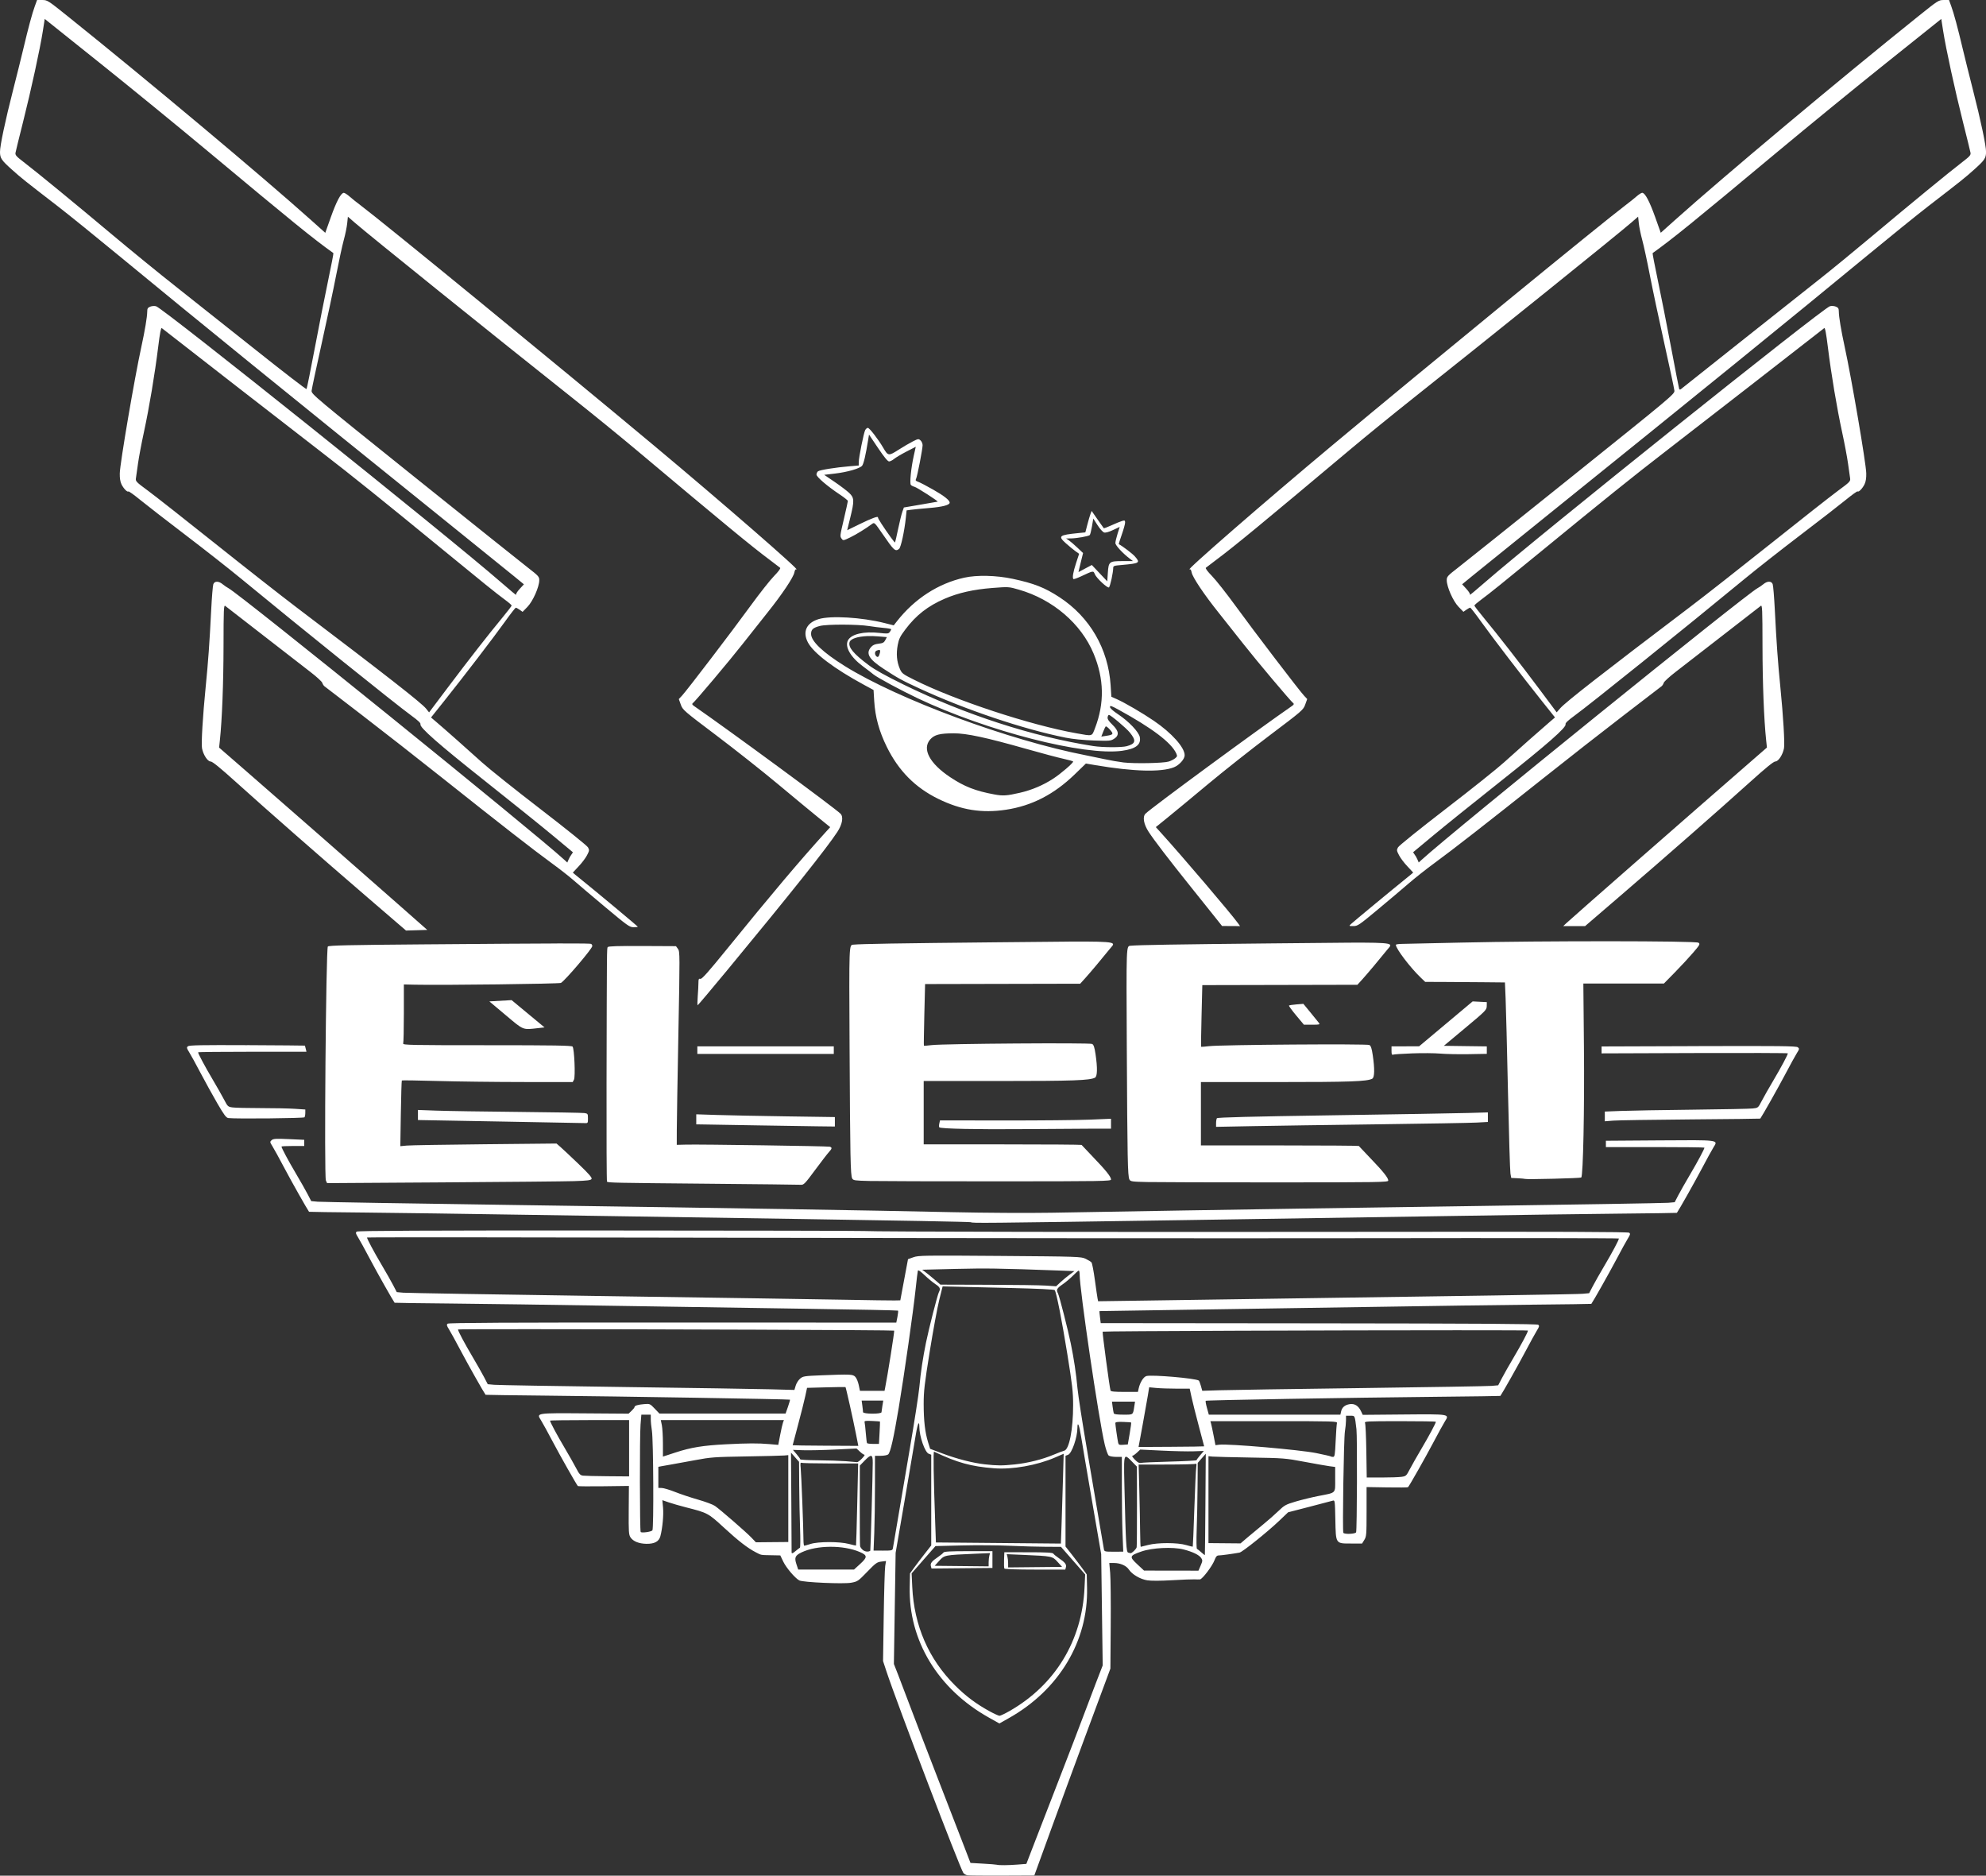 <?xml version="1.0" encoding="UTF-8" standalone="no"?>
<!-- Created with Inkscape (http://www.inkscape.org/) -->

<svg
   width="152.62mm"
   height="144.109mm"
   viewBox="0 0 152.62 144.109"
   version="1.1"
   id="svg5"
   xml:space="preserve"
   inkscape:version="1.2.1 (9c6d41e410, 2022-07-14)"
   sodipodi:docname="eleet-logo-white.svg"
   xmlns:inkscape="http://www.inkscape.org/namespaces/inkscape"
   xmlns:sodipodi="http://sodipodi.sourceforge.net/DTD/sodipodi-0.dtd"
   xmlns="http://www.w3.org/2000/svg"
   xmlns:svg="http://www.w3.org/2000/svg"><rect x="0" y="0" width="152.62" height="144.109" fill="#333333" stroke="none"/><sodipodi:namedview
     id="namedview7"
     pagecolor="#ffffff"
     bordercolor="#000000"
     borderopacity="0.25"
     inkscape:showpageshadow="2"
     inkscape:pageopacity="0.0"
     inkscape:pagecheckerboard="0"
     inkscape:deskcolor="#d1d1d1"
     inkscape:document-units="mm"
     showgrid="false"
     inkscape:zoom="0.914906"
     inkscape:cx="49.731885"
     inkscape:cy="174.88135"
     inkscape:window-width="3840"
     inkscape:window-height="2054"
     inkscape:window-x="2869"
     inkscape:window-y="-11"
     inkscape:window-maximized="1"
     inkscape:current-layer="layer1" /><defs
     id="defs2" /><g
     inkscape:label="Layer 1"
     inkscape:groupmode="layer"
     id="layer1"
     transform="translate(-31.146,-78.426)"><path
       id="rect408"
       style="fill:#ffffff;stroke:none;stroke-width:0.519;stroke-linecap:square;paint-order:stroke fill markers"
       d="m 33.995,78.427 -0.174,0.478 c -0.207,0.568 -0.498,1.647 -0.884,3.28 -0.155,0.656 -0.508,2.073 -0.783,3.149 -0.603,2.356 -1.012,4.292 -1.008,4.768 0.004,0.48 0.104,0.629 0.915,1.356 0.719,0.644 0.915,0.802 3.534,2.822 0.824,0.636 2.977,2.377 4.785,3.869 5.594,4.616 13.17,10.767 24.55,19.932 2.723,2.193 5.295,4.269 5.714,4.614 l 0.763,0.626 -0.33,0.358 c -0.186,0.202 -0.304,0.399 -0.271,0.452 0.032,0.052 -0.5,-0.391 -1.182,-0.986 -4.116,-3.584 -25.926,-21.033 -26.482,-21.188 -0.128,-0.035 -0.323,-0.022 -0.453,0.031 -0.19,0.077 -0.229,0.144 -0.23,0.395 -0.002,0.385 -0.18,1.452 -0.447,2.674 -0.531,2.432 -1.643,8.953 -1.662,9.737 -0.008,0.361 0.035,0.639 0.129,0.837 0.156,0.325 0.454,0.634 0.535,0.554 0.028,-0.028 0.43,0.259 0.894,0.639 0.464,0.379 2.031,1.594 3.482,2.699 1.452,1.105 3.38,2.619 4.286,3.366 4.645,3.828 11.911,9.669 13.105,10.535 0.486,0.353 0.708,0.564 0.677,0.645 -0.09,0.235 1.365,1.514 5.008,4.402 2.014,1.597 4.336,3.464 5.16,4.15 0.824,0.686 1.513,1.259 1.532,1.274 0.019,0.015 -0.021,0.093 -0.088,0.173 -0.067,0.08 -0.168,0.254 -0.225,0.387 l -0.103,0.241 -0.225,-0.207 c -2.331,-2.139 -24.939,-20.418 -25.816,-20.872 -0.114,-0.059 -0.314,-0.196 -0.443,-0.303 -0.304,-0.253 -0.618,-0.257 -0.717,-0.008 -0.041,0.103 -0.117,1.011 -0.167,2.018 -0.125,2.498 -0.23,3.954 -0.421,5.867 -0.224,2.249 -0.35,4.352 -0.283,4.723 0.09,0.495 0.43,1.019 0.662,1.019 0.138,0 0.724,0.476 1.972,1.602 2.385,2.152 6.448,5.714 10.069,8.828 l 2.974,2.558 0.817,-0.024 0.817,-0.024 -2.123,-1.872 c -2.87,-2.531 -9.046,-7.94 -11.705,-10.251 l -2.169,-1.885 0.06,-0.569 c 0.168,-1.581 0.276,-4.388 0.28,-7.237 0.004,-2.835 0.018,-3.163 0.132,-3.079 0.07,0.052 1.381,1.069 2.913,2.26 1.532,1.191 3.168,2.46 3.636,2.819 0.468,0.359 0.876,0.733 0.907,0.83 0.031,0.097 0.103,0.214 0.161,0.26 0.058,0.046 1.372,1.055 2.921,2.243 1.549,1.188 4.352,3.381 6.229,4.873 4.312,3.43 6.943,5.479 8.322,6.482 0.595,0.433 1.344,1.018 1.664,1.3 0.32,0.282 1.418,1.212 2.439,2.066 1.72,1.438 1.88,1.553 2.184,1.553 0.181,0 0.328,-0.016 0.328,-0.036 0,-0.036 -3.255,-2.749 -4.39,-3.66 -0.332,-0.266 -0.603,-0.491 -0.603,-0.5 0,-0.008 0.197,-0.22 0.437,-0.469 0.24,-0.249 0.531,-0.632 0.645,-0.849 0.194,-0.369 0.2,-0.411 0.081,-0.624 -0.07,-0.126 -1.718,-1.451 -3.662,-2.946 -1.944,-1.495 -3.961,-3.105 -4.481,-3.578 -0.958,-0.871 -2.924,-2.61 -3.567,-3.155 l -0.35,-0.297 1.025,-1.284 c 1.508,-1.889 3.786,-4.863 4.658,-6.081 0.419,-0.586 0.794,-1.066 0.833,-1.068 0.039,-10e-4 0.172,0.07 0.296,0.158 l 0.225,0.16 0.377,-0.39 c 0.418,-0.432 0.904,-1.532 0.904,-2.044 0,-0.266 -0.063,-0.336 -0.853,-0.948 -0.469,-0.363 -4.411,-3.514 -8.759,-7.002 -7.712,-6.186 -7.905,-6.348 -7.883,-6.607 0.013,-0.146 0.358,-1.764 0.766,-3.594 0.408,-1.831 0.913,-4.209 1.121,-5.284 0.208,-1.076 0.472,-2.293 0.586,-2.706 0.114,-0.413 0.231,-0.984 0.261,-1.269 l 0.054,-0.518 0.508,0.442 c 1.086,0.945 10.798,8.764 16.819,13.541 1.465,1.162 3.599,2.899 4.744,3.86 6.913,5.804 8.944,7.478 10.361,8.535 0.389,0.29 0.743,0.56 0.787,0.599 0.049,0.043 -0.136,0.292 -0.469,0.632 -0.302,0.308 -1.122,1.347 -1.821,2.308 -1.413,1.943 -4.875,6.478 -5.254,6.884 l -0.244,0.261 0.151,0.422 c 0.148,0.413 0.209,0.466 2.744,2.378 1.426,1.076 3.56,2.764 4.743,3.751 1.183,0.988 2.566,2.132 3.073,2.542 l 0.922,0.747 -0.411,0.454 c -1.95,2.15 -4.131,4.733 -7.504,8.888 -1.457,1.795 -1.946,2.344 -2.06,2.314 -0.126,-0.033 -0.149,0.015 -0.15,0.307 -2.5e-4,0.19 -0.024,0.655 -0.054,1.032 -0.029,0.378 -0.032,0.687 -0.006,0.687 0.026,0 1.093,-1.264 2.369,-2.809 4.811,-5.822 7.564,-9.28 8.366,-10.507 0.386,-0.59 0.484,-1.158 0.242,-1.4 -0.447,-0.447 -8.575,-6.421 -11.253,-8.271 -0.139,-0.096 -0.175,-0.163 -0.111,-0.208 0.185,-0.13 2.817,-3.253 3.843,-4.56 0.575,-0.732 1.435,-1.818 1.911,-2.413 1.109,-1.385 1.993,-2.704 2.063,-3.077 0.034,-0.18 0.091,-0.273 0.15,-0.243 0.516,0.266 -5.765,-5.195 -10.973,-9.542 -7.34,-6.126 -20.768,-17.119 -22.511,-18.428 -0.298,-0.223 -0.682,-0.531 -0.853,-0.682 -0.172,-0.152 -0.368,-0.276 -0.436,-0.276 -0.217,0 -0.563,0.649 -0.999,1.876 l -0.425,1.195 -1.077,-0.964 C 51.283,91.962 42.415,84.537 36.317,79.649 34.83,78.457 34.782,78.427 34.393,78.427 Z m 146.524,0 c -0.388,0 -0.437,0.031 -1.924,1.223 -6.098,4.888 -14.966,12.313 -18.747,15.697 l -1.077,0.964 -0.425,-1.195 c -0.437,-1.227 -0.783,-1.876 -1,-1.876 -0.068,0 -0.264,0.124 -0.436,0.276 -0.172,0.152 -0.556,0.459 -0.853,0.682 -1.743,1.309 -15.171,12.301 -22.511,18.428 -5.209,4.347 -11.489,9.808 -10.973,9.542 0.059,-0.03 0.116,0.063 0.15,0.243 0.07,0.373 0.954,1.691 2.063,3.077 0.476,0.595 1.336,1.681 1.911,2.413 1.026,1.307 3.658,4.43 3.843,4.56 0.064,0.045 0.028,0.112 -0.111,0.208 -2.678,1.85 -10.806,7.824 -11.253,8.271 -0.241,0.241 -0.143,0.809 0.242,1.4 0.42,0.643 1.576,2.153 3.183,4.157 0.756,0.943 1.618,2.02 1.916,2.394 l 0.541,0.68 0.692,0.004 0.692,0.004 -0.165,-0.229 c -0.539,-0.746 -4.294,-5.155 -5.898,-6.923 l -0.411,-0.454 0.922,-0.747 c 0.507,-0.411 1.89,-1.555 3.073,-2.542 1.183,-0.988 3.317,-2.676 4.743,-3.751 2.535,-1.912 2.596,-1.965 2.744,-2.378 l 0.151,-0.422 -0.244,-0.261 c -0.379,-0.406 -3.841,-4.941 -5.254,-6.884 -0.699,-0.961 -1.519,-2 -1.821,-2.308 -0.333,-0.34 -0.518,-0.589 -0.47,-0.632 0.044,-0.039 0.398,-0.309 0.787,-0.599 1.416,-1.057 3.448,-2.73 10.361,-8.535 1.144,-0.961 3.279,-2.698 4.744,-3.86 6.021,-4.778 15.733,-12.596 16.82,-13.541 l 0.508,-0.442 0.054,0.518 c 0.03,0.285 0.147,0.856 0.261,1.269 0.114,0.413 0.378,1.631 0.586,2.706 0.208,1.076 0.713,3.454 1.121,5.284 0.408,1.831 0.753,3.448 0.766,3.594 0.023,0.259 -0.171,0.421 -7.883,6.607 -4.348,3.488 -8.29,6.639 -8.759,7.002 -0.79,0.612 -0.853,0.681 -0.853,0.948 0,0.513 0.486,1.612 0.904,2.044 l 0.377,0.39 0.226,-0.16 c 0.124,-0.088 0.257,-0.159 0.296,-0.158 0.039,0.001 0.414,0.482 0.833,1.068 0.872,1.217 3.15,4.192 4.658,6.081 l 1.025,1.284 -0.35,0.297 c -0.643,0.546 -2.608,2.285 -3.566,3.155 -0.521,0.473 -2.538,2.084 -4.482,3.578 -1.944,1.495 -3.592,2.82 -3.662,2.946 -0.119,0.213 -0.113,0.255 0.081,0.624 0.114,0.218 0.404,0.6 0.645,0.849 0.24,0.249 0.437,0.461 0.437,0.469 0,0.008 -0.271,0.233 -0.603,0.499 -0.899,0.721 -3.991,3.278 -4.18,3.457 -0.162,0.153 -0.159,0.156 0.185,0.156 0.329,0 0.44,-0.076 1.87,-1.266 0.836,-0.696 1.914,-1.606 2.394,-2.021 0.481,-0.415 1.361,-1.11 1.956,-1.545 1.397,-1.02 4.063,-3.098 8.322,-6.485 1.877,-1.493 4.68,-3.686 6.229,-4.873 1.549,-1.188 2.864,-2.197 2.921,-2.243 0.058,-0.046 0.13,-0.163 0.161,-0.26 0.031,-0.097 0.439,-0.47 0.907,-0.83 0.468,-0.359 2.104,-1.628 3.636,-2.819 1.532,-1.191 2.843,-2.208 2.913,-2.26 0.114,-0.084 0.128,0.244 0.132,3.079 0.003,2.85 0.112,5.656 0.28,7.237 l 0.06,0.569 -1.212,1.054 c -4.603,4 -13.827,12.079 -14.234,12.467 l -0.206,0.197 h 0.84 0.84 l 2.778,-2.388 c 3.418,-2.938 7.513,-6.53 9.873,-8.659 1.248,-1.126 1.834,-1.602 1.972,-1.602 0.232,0 0.573,-0.524 0.662,-1.019 0.067,-0.371 -0.059,-2.474 -0.283,-4.723 -0.191,-1.914 -0.295,-3.369 -0.421,-5.867 -0.051,-1.007 -0.126,-1.915 -0.167,-2.018 -0.1,-0.248 -0.413,-0.244 -0.717,0.008 -0.129,0.108 -0.329,0.244 -0.443,0.303 -0.876,0.454 -23.484,18.733 -25.815,20.872 l -0.225,0.206 -0.103,-0.241 c -0.057,-0.132 -0.158,-0.306 -0.225,-0.387 -0.067,-0.08 -0.107,-0.158 -0.088,-0.173 0.019,-0.015 0.708,-0.588 1.532,-1.274 0.824,-0.686 3.146,-2.554 5.16,-4.15 3.643,-2.888 5.098,-4.167 5.008,-4.402 -0.031,-0.081 0.191,-0.292 0.677,-0.645 1.194,-0.866 8.46,-6.707 13.105,-10.535 0.906,-0.746 2.834,-2.261 4.286,-3.366 1.452,-1.105 3.019,-2.319 3.482,-2.699 0.464,-0.379 0.866,-0.667 0.894,-0.639 0.08,0.081 0.379,-0.228 0.535,-0.554 0.095,-0.197 0.138,-0.476 0.129,-0.837 -0.018,-0.784 -1.131,-7.305 -1.662,-9.737 -0.266,-1.222 -0.444,-2.288 -0.446,-2.674 -0.001,-0.251 -0.04,-0.318 -0.23,-0.395 -0.13,-0.053 -0.325,-0.067 -0.453,-0.031 -0.556,0.155 -22.366,17.604 -26.482,21.188 -0.682,0.594 -1.215,1.038 -1.182,0.986 0.033,-0.053 -0.085,-0.251 -0.271,-0.452 l -0.329,-0.358 0.763,-0.626 c 0.42,-0.344 2.991,-2.42 5.714,-4.614 11.38,-9.165 18.956,-15.316 24.55,-19.932 1.808,-1.492 3.961,-3.233 4.785,-3.869 2.619,-2.021 2.816,-2.178 3.534,-2.822 0.811,-0.727 0.911,-0.876 0.915,-1.356 0.004,-0.476 -0.405,-2.412 -1.008,-4.768 -0.275,-1.076 -0.627,-2.492 -0.783,-3.149 -0.387,-1.633 -0.677,-2.712 -0.884,-3.28 l -0.174,-0.478 z m -145.936,1.454 4.168,3.331 c 2.292,1.832 6.083,4.929 8.424,6.881 6.516,5.435 8.04,6.671 9.592,7.78 0.018,0.013 -0.16,0.945 -0.397,2.07 -0.237,1.125 -0.697,3.457 -1.024,5.182 -0.326,1.725 -0.616,3.162 -0.644,3.195 -0.028,0.032 -1.773,-1.311 -3.878,-2.987 -2.105,-1.675 -4.876,-3.873 -6.157,-4.883 -1.282,-1.011 -3.472,-2.796 -4.868,-3.968 -2.84,-2.384 -5.868,-4.868 -6.849,-5.617 -0.556,-0.425 -0.644,-0.526 -0.612,-0.704 0.02,-0.114 0.282,-1.182 0.582,-2.372 0.615,-2.441 1.307,-5.622 1.521,-6.992 z m 145.746,0 0.143,0.916 c 0.214,1.37 0.906,4.551 1.521,6.992 0.3,1.19 0.562,2.257 0.582,2.372 0.032,0.178 -0.056,0.279 -0.612,0.704 -0.98,0.749 -4.007,3.232 -6.849,5.617 -1.396,1.172 -3.25,2.691 -4.119,3.375 -0.87,0.684 -3.604,2.851 -6.075,4.814 -2.472,1.964 -4.54,3.607 -4.597,3.652 -0.071,0.056 -0.115,0.046 -0.141,-0.032 -0.021,-0.062 -0.303,-1.512 -0.626,-3.222 -0.323,-1.71 -0.78,-4.023 -1.016,-5.14 -0.235,-1.118 -0.413,-2.043 -0.394,-2.056 1.551,-1.109 3.076,-2.345 9.592,-7.78 2.341,-1.953 6.132,-5.049 8.424,-6.881 z M 43.578,103.634 c 0.672,0.535 10.519,8.183 12.282,9.539 2.262,1.74 4.773,3.758 9.362,7.523 3.011,2.47 4.091,3.341 4.702,3.788 0.298,0.218 0.541,0.427 0.541,0.465 0,0.037 -0.304,0.436 -0.676,0.886 -1.12,1.356 -2.54,3.173 -4.147,5.305 l -1.522,2.02 -0.228,-0.286 c -0.35,-0.439 -3.067,-2.562 -9.988,-7.805 -1.144,-0.867 -3.953,-3.07 -6.241,-4.896 -2.289,-1.826 -4.6,-3.643 -5.136,-4.038 -0.92,-0.677 -0.973,-0.731 -0.936,-0.967 0.021,-0.137 0.093,-0.643 0.159,-1.123 0.066,-0.481 0.272,-1.572 0.457,-2.426 0.403,-1.857 0.839,-4.461 1.095,-6.54 0.13,-1.056 0.214,-1.496 0.277,-1.446 z m 127.757,0 c 0.063,-0.05 0.147,0.389 0.277,1.446 0.256,2.079 0.692,4.683 1.095,6.54 0.185,0.854 0.391,1.945 0.457,2.426 0.066,0.481 0.138,0.986 0.159,1.123 0.036,0.236 -0.017,0.29 -0.937,0.967 -0.536,0.395 -2.848,2.211 -5.136,4.038 -2.289,1.826 -5.097,4.03 -6.241,4.896 -6.76,5.121 -9.547,7.295 -9.962,7.771 l -0.274,0.314 -1.309,-1.753 c -1.434,-1.921 -3.23,-4.225 -4.318,-5.541 -0.384,-0.464 -0.698,-0.875 -0.698,-0.912 0,-0.037 0.243,-0.246 0.541,-0.465 0.61,-0.448 1.691,-1.318 4.702,-3.788 4.59,-3.765 7.101,-5.783 9.362,-7.523 1.763,-1.356 11.61,-9.004 12.282,-9.539 z m -73.495,7.665 c -0.063,0 -0.155,0.077 -0.206,0.172 -0.112,0.209 -0.492,2.099 -0.495,2.46 l -0.002,0.26 -0.687,0.057 c -1.08,0.089 -2.322,0.288 -2.446,0.391 -0.062,0.052 -0.113,0.163 -0.113,0.248 0,0.18 0.831,0.892 1.768,1.516 0.355,0.236 0.644,0.467 0.644,0.513 -4.32e-4,0.046 -0.132,0.642 -0.291,1.323 -0.331,1.414 -0.328,1.383 -0.179,1.585 0.106,0.145 0.136,0.139 0.645,-0.107 0.472,-0.228 1.205,-0.68 1.7,-1.048 0.159,-0.118 0.196,-0.083 0.749,0.722 0.932,1.355 1.016,1.432 1.31,1.207 h 2.2e-4 c 0.142,-0.108 0.414,-1.363 0.522,-2.405 l 0.057,-0.554 0.345,-0.048 c 0.19,-0.026 0.828,-0.088 1.418,-0.137 1.007,-0.084 1.548,-0.227 1.548,-0.411 0,-0.182 -0.435,-0.525 -1.271,-1 -0.493,-0.281 -1.007,-0.549 -1.143,-0.596 -0.198,-0.069 -0.232,-0.114 -0.171,-0.228 0.093,-0.174 0.504,-2.289 0.504,-2.594 0,-0.12 -0.071,-0.283 -0.158,-0.362 -0.15,-0.136 -0.18,-0.132 -0.603,0.082 -0.245,0.124 -0.74,0.413 -1.1,0.644 -0.752,0.481 -0.792,0.476 -1.163,-0.159 -0.385,-0.658 -1.06,-1.531 -1.183,-1.531 z m 0.088,0.516 0.694,1.032 c 0.465,0.691 0.745,1.032 0.847,1.032 0.084,0 0.258,-0.088 0.387,-0.195 0.129,-0.107 0.557,-0.361 0.95,-0.564 l 0.715,-0.369 -0.155,0.697 c -0.206,0.925 -0.325,2.11 -0.223,2.233 0.043,0.053 0.171,0.119 0.285,0.147 0.186,0.046 1.851,1.116 1.775,1.14 -0.018,0.005 -0.609,0.108 -1.314,0.229 l -1.282,0.219 -0.118,0.333 c -0.065,0.183 -0.212,0.782 -0.327,1.331 -0.115,0.549 -0.22,1.01 -0.234,1.023 -0.014,0.014 -0.154,-0.155 -0.313,-0.374 -0.57,-0.789 -1.018,-1.482 -0.999,-1.545 0.041,-0.133 -0.47,0.052 -1.403,0.508 l -0.963,0.471 0.235,-0.955 c 0.325,-1.317 0.315,-1.533 -0.081,-1.91 -0.174,-0.165 -0.677,-0.546 -1.118,-0.846 l -0.802,-0.545 0.808,-0.095 c 0.966,-0.113 1.918,-0.385 2.104,-0.601 0.119,-0.139 0.279,-0.823 0.469,-2.009 z m 17.108,5.864 -0.088,0.233 c -0.049,0.128 -0.158,0.5 -0.242,0.825 l -0.154,0.592 -0.558,0.056 c -1.464,0.147 -1.558,0.224 -0.949,0.772 0.238,0.214 0.567,0.486 0.731,0.604 l 0.298,0.214 -0.235,0.717 c -0.227,0.693 -0.299,1.127 -0.204,1.223 0.025,0.025 0.295,-0.071 0.6,-0.213 0.949,-0.444 0.93,-0.441 1.046,-0.161 0.128,0.308 0.994,1.111 1.092,1.012 0.04,-0.04 0.127,-0.332 0.195,-0.65 0.067,-0.318 0.123,-0.675 0.124,-0.795 10e-4,-0.211 0.021,-0.219 0.646,-0.274 1.399,-0.124 1.458,-0.162 1.02,-0.66 -0.188,-0.214 -0.923,-0.774 -1.234,-0.94 -0.014,-0.007 0.089,-0.339 0.229,-0.736 0.14,-0.397 0.255,-0.811 0.255,-0.918 0,-0.174 -0.025,-0.188 -0.229,-0.129 -0.126,0.036 -0.488,0.184 -0.804,0.328 -0.316,0.144 -0.589,0.248 -0.605,0.231 -0.017,-0.017 -0.234,-0.323 -0.483,-0.681 z m 0.127,0.587 0.329,0.513 c 0.187,0.291 0.407,0.533 0.51,0.56 0.111,0.029 0.378,-0.047 0.687,-0.195 0.278,-0.133 0.505,-0.24 0.504,-0.236 -8.6e-4,0.003 -0.076,0.243 -0.167,0.533 -0.091,0.29 -0.165,0.61 -0.165,0.71 0,0.177 0.579,0.803 1.114,1.204 l 0.24,0.18 h -0.786 c -1.04,0 -1.089,0.038 -1.147,0.893 l -0.045,0.662 -0.594,-0.628 -0.594,-0.628 -0.512,0.273 -0.512,0.273 0.053,-0.235 c 0.029,-0.13 0.109,-0.459 0.177,-0.732 l 0.123,-0.497 -0.444,-0.42 c -0.244,-0.231 -0.537,-0.483 -0.652,-0.56 l -0.208,-0.14 0.381,-0.004 c 0.436,-0.005 1.333,-0.164 1.435,-0.255 0.038,-0.034 0.114,-0.333 0.171,-0.666 z m -8.164,4.405 c -0.653,-0.015 -1.27,0.03 -1.757,0.139 -1.998,0.447 -3.805,1.615 -5.159,3.336 l -0.256,0.326 -0.712,-0.179 c -1.754,-0.44 -4.124,-0.581 -5.052,-0.302 -0.939,0.283 -1.259,0.966 -0.835,1.784 0.425,0.82 2.026,2.03 4.334,3.277 l 0.715,0.387 0.052,0.855 c 0.074,1.216 0.379,2.324 0.965,3.513 0.908,1.842 2.183,3.129 3.96,3.999 1.754,0.858 3.35,1.113 5.201,0.832 1.998,-0.303 3.695,-1.179 5.296,-2.731 l 0.844,-0.818 0.737,0.125 c 2.932,0.496 5.051,0.553 6.027,0.163 0.414,-0.166 0.828,-0.629 0.826,-0.927 -0.002,-0.602 -0.995,-1.71 -2.373,-2.649 -0.875,-0.596 -2.231,-1.387 -2.835,-1.655 l -0.425,-0.188 -0.057,-0.884 c -0.181,-2.802 -1.603,-5.246 -3.939,-6.77 -1.127,-0.735 -1.95,-1.058 -3.584,-1.407 -0.632,-0.135 -1.321,-0.211 -1.975,-0.226 z m 1.606,0.873 c 0.255,0.016 0.451,0.072 0.841,0.185 2.605,0.75 4.784,2.613 5.74,4.91 0.811,1.948 0.846,3.818 0.108,5.733 -0.249,0.647 -0.152,0.62 -1.429,0.393 -3.538,-0.629 -9.29,-2.522 -12.425,-4.089 -0.943,-0.471 -0.989,-0.507 -1.151,-0.884 -0.229,-0.531 -0.281,-1.139 -0.155,-1.81 0.089,-0.47 0.181,-0.659 0.588,-1.198 0.826,-1.096 1.726,-1.798 3.021,-2.358 1.046,-0.452 2.212,-0.714 3.673,-0.827 0.622,-0.048 0.935,-0.072 1.19,-0.056 z m -12.685,2.873 c 0.767,0.002 1.576,0.039 2.008,0.109 0.32,0.052 0.835,0.117 1.144,0.143 0.309,0.026 0.562,0.073 0.562,0.104 0,0.031 -0.05,0.124 -0.11,0.207 -0.099,0.135 -0.178,0.143 -0.796,0.073 -1.197,-0.134 -2.152,0.088 -2.413,0.562 -0.273,0.495 0.195,1.306 1.167,2.022 0.291,0.214 0.642,0.483 0.779,0.598 0.293,0.244 2.112,1.226 3.415,1.844 5.314,2.518 12.8,4.438 15.708,4.029 1.05,-0.148 1.463,-0.468 1.354,-1.05 -0.074,-0.394 -0.85,-1.211 -1.66,-1.747 -0.394,-0.261 -0.63,-0.473 -0.631,-0.568 -0.002,-0.129 0.094,-0.098 0.643,0.201 2.59,1.417 4.071,2.538 4.448,3.366 0.091,0.199 0.081,0.241 -0.089,0.379 -0.105,0.085 -0.328,0.197 -0.496,0.249 -0.406,0.125 -2.631,0.168 -3.468,0.068 -0.366,-0.044 -1.021,-0.158 -1.456,-0.253 -0.435,-0.095 -1.072,-0.227 -1.415,-0.293 -5.897,-1.141 -14.431,-4.297 -18.544,-6.858 -1.692,-1.054 -2.594,-1.912 -2.594,-2.469 0,-0.343 0.152,-0.48 0.683,-0.616 0.268,-0.069 0.994,-0.102 1.761,-0.1 z m 1.886,0.881 c 0.247,-0.011 0.516,-0.004 0.796,0.019 l 0.697,0.058 -0.12,0.231 c -0.098,0.19 -0.189,0.239 -0.516,0.276 -0.291,0.033 -0.446,0.103 -0.586,0.266 -0.413,0.481 -0.16,0.921 0.948,1.647 1.139,0.747 1.399,0.889 2.815,1.544 3.472,1.606 7.97,3.118 11.193,3.761 0.545,0.109 1.359,0.191 2.164,0.219 1.203,0.041 1.308,0.032 1.56,-0.128 0.417,-0.265 0.379,-0.6 -0.125,-1.085 -0.283,-0.272 -0.388,-0.434 -0.369,-0.567 0.015,-0.103 0.059,-0.187 0.099,-0.187 0.132,0 1.326,1.006 1.612,1.359 0.505,0.623 0.451,0.857 -0.239,1.045 -0.391,0.107 -1.867,0.101 -2.58,-0.011 -4.647,-0.726 -9.854,-2.413 -14.564,-4.72 -1.377,-0.674 -2.214,-1.14 -2.694,-1.5 -1.175,-0.88 -1.585,-1.377 -1.461,-1.769 0.082,-0.258 0.628,-0.429 1.37,-0.46 z m 0.863,1.066 c 0.118,-0.018 0.138,0.048 0.095,0.224 -0.074,0.301 -0.156,0.376 -0.278,0.254 -0.141,-0.141 -0.124,-0.372 0.032,-0.432 0.062,-0.024 0.112,-0.039 0.151,-0.045 z m 17.443,5.878 c 0.032,-0.037 0.18,0.072 0.329,0.242 0.305,0.347 0.276,0.392 -0.308,0.48 l -0.353,0.054 0.137,-0.355 c 0.075,-0.195 0.163,-0.385 0.196,-0.421 z m -11.684,0.524 c 1.001,0 2.485,0.318 5.577,1.195 1.184,0.336 2.481,0.681 2.881,0.767 0.401,0.086 0.728,0.18 0.728,0.209 0,0.121 -0.941,0.929 -1.526,1.311 -0.776,0.507 -1.658,0.88 -2.568,1.088 -1.004,0.23 -1.29,0.249 -1.939,0.131 -1.458,-0.266 -2.322,-0.602 -3.412,-1.327 -1.587,-1.056 -2.18,-2.173 -1.539,-2.902 0.316,-0.36 0.738,-0.47 1.798,-0.47 z m 50.379,15.977 c -3.753,-0.002 -8.248,0.031 -11.316,0.101 -2.311,0.053 -4.399,0.099 -4.64,0.102 -0.24,0.003 -0.437,0.036 -0.437,0.072 8e-5,0.291 1.099,1.739 1.908,2.514 l 0.347,0.333 1.348,0.004 c 0.741,0.002 2.12,0.012 3.064,0.021 l 1.716,0.017 0.052,1.227 c 0.029,0.675 0.111,3.905 0.182,7.178 0.071,3.273 0.157,6.1 0.19,6.283 l 0.06,0.333 0.497,0.024 c 0.273,0.013 0.534,0.036 0.58,0.052 0.148,0.05 4.242,-0.053 4.304,-0.108 0.145,-0.13 0.251,-5.263 0.207,-9.975 l -0.046,-4.931 h 3.096 3.096 l 0.838,-0.853 c 0.461,-0.469 1.092,-1.15 1.403,-1.512 0.524,-0.612 0.554,-0.667 0.414,-0.77 -0.098,-0.072 -3.109,-0.11 -6.862,-0.112 z m -41.536,0.028 c -1.327,0.007 -3.143,0.028 -5.614,0.053 -7.536,0.075 -10.324,0.122 -10.936,0.181 -0.333,0.033 -0.328,-0.12 -0.287,7.841 0.044,8.527 0.071,9.875 0.201,10.119 0.083,0.155 0.188,0.17 1.357,0.197 0.697,0.016 5.153,0.028 9.901,0.027 7.965,-0.002 8.634,-0.013 8.634,-0.139 0,-0.209 -0.387,-0.694 -1.357,-1.702 -0.484,-0.503 -0.892,-0.934 -0.906,-0.957 -0.014,-0.023 -2.75,-0.042 -6.08,-0.042 h -6.054 v -2.434 -2.434 h 5.861 c 5.64,0 6.905,-0.045 7.306,-0.259 0.181,-0.097 0.195,-0.751 0.038,-1.807 -0.077,-0.521 -0.141,-0.715 -0.258,-0.781 -0.183,-0.102 -11.383,-0.022 -12.323,0.088 -0.32,0.038 -0.594,0.06 -0.608,0.049 -0.014,-0.011 7.8e-4,-1.081 0.033,-2.379 l 0.059,-2.36 5.959,-0.013 5.959,-0.013 0.403,-0.445 c 0.373,-0.413 1.295,-1.51 1.9,-2.262 0.366,-0.455 0.793,-0.551 -3.187,-0.529 z m 21.304,0.083 c -1.327,0.007 -3.143,0.028 -5.614,0.053 -7.536,0.075 -10.324,0.122 -10.936,0.181 -0.333,0.032 -0.328,-0.12 -0.287,7.84 0.044,8.527 0.07,9.875 0.201,10.119 0.083,0.155 0.188,0.17 1.357,0.196 0.697,0.016 5.153,0.028 9.901,0.027 7.965,-0.002 8.634,-0.013 8.634,-0.139 0,-0.209 -0.387,-0.694 -1.357,-1.702 -0.484,-0.503 -0.892,-0.934 -0.906,-0.957 -0.014,-0.023 -2.75,-0.042 -6.08,-0.042 h -6.054 v -2.434 -2.434 h 5.861 c 5.64,0 6.905,-0.045 7.306,-0.259 0.181,-0.097 0.194,-0.75 0.038,-1.807 -0.077,-0.521 -0.141,-0.715 -0.258,-0.781 -0.183,-0.102 -11.383,-0.022 -12.323,0.089 -0.32,0.038 -0.594,0.06 -0.608,0.049 -0.014,-0.011 8.7e-4,-1.081 0.033,-2.379 l 0.059,-2.36 5.959,-0.013 5.959,-0.013 0.403,-0.445 c 0.373,-0.413 1.295,-1.51 1.9,-2.262 0.366,-0.455 0.793,-0.551 -3.187,-0.528 z m -60.607,0.06 c -1.93,0.004 -5.156,0.027 -10.388,0.069 -5.62,0.045 -7.156,0.08 -7.24,0.163 -0.145,0.145 -0.291,17.67 -0.15,17.979 l 0.092,0.201 8.88,-0.057 c 4.884,-0.032 9.441,-0.075 10.126,-0.097 v -2.2e-4 c 0.996,-0.032 1.26,-0.065 1.317,-0.166 0.053,-0.095 -0.19,-0.375 -0.997,-1.15 -0.587,-0.563 -1.209,-1.147 -1.382,-1.298 l -0.315,-0.274 -5.511,0.055 c -3.031,0.03 -5.731,0.076 -6.001,0.102 l -0.49,0.047 0.04,-2.506 c 0.022,-1.378 0.057,-2.523 0.077,-2.543 0.02,-0.02 1.253,-0.002 2.738,0.04 1.486,0.042 4.432,0.078 6.547,0.08 l 3.846,0.002 0.097,-0.182 c 0.119,-0.223 0.028,-2.378 -0.107,-2.542 -0.07,-0.084 -1.427,-0.106 -6.578,-0.106 -5.884,0 -6.485,-0.012 -6.439,-0.132 0.028,-0.072 0.051,-1.123 0.051,-2.334 v -2.203 l 0.853,0.019 c 2.118,0.046 11.1,-0.064 11.221,-0.138 0.346,-0.212 2.407,-2.635 2.407,-2.83 0,-0.061 -0.038,-0.135 -0.085,-0.164 -0.047,-0.029 -0.681,-0.042 -2.611,-0.038 z m 6.535,0.194 c -1.861,-0.008 -2.61,0.015 -2.654,0.083 -0.069,0.106 -0.068,-0.018 -0.091,10.406 -0.009,4.16 0.006,7.587 0.034,7.615 0.085,0.085 0.527,0.094 7.692,0.159 3.822,0.035 7.061,0.071 7.199,0.081 0.231,0.017 0.315,-0.07 1.103,-1.135 h 2.25e-4 c 0.469,-0.634 0.947,-1.254 1.061,-1.377 0.245,-0.265 0.259,-0.356 0.062,-0.412 -0.163,-0.046 -9.892,-0.188 -11.027,-0.161 l -0.728,0.018 0.002,-1.099 c 8.65e-4,-0.605 0.056,-3.945 0.122,-7.424 0.117,-6.106 0.116,-6.332 -0.032,-6.533 l -0.153,-0.208 z m -10.039,4.158 -0.856,0.049 -0.856,0.049 1.262,1.061 c 1.404,1.181 1.272,1.129 2.505,0.99 l 0.473,-0.053 -1.264,-1.048 z m 73.853,0.098 -2.057,1.725 -2.057,1.725 -1.061,0.002 -1.061,0.002 v 0.342 c 0,0.265 0.027,0.331 0.121,0.295 0.067,-0.026 0.732,-0.07 1.477,-0.098 v 2.3e-4 c 0.746,-0.028 1.712,-0.021 2.146,0.017 0.435,0.038 1.418,0.057 2.185,0.044 l 1.394,-0.025 v -0.286 -0.286 l -1.651,-0.022 -1.65,-0.023 1.645,-1.373 c 1.578,-1.317 1.645,-1.386 1.651,-1.678 l 0.005,-0.305 -0.543,-0.028 z m -13.009,0.188 -0.53,0.043 c -0.291,0.023 -0.55,0.063 -0.575,0.088 -0.025,0.025 0.222,0.366 0.55,0.758 l 0.595,0.713 h 0.63 c 0.587,0 0.623,-0.009 0.518,-0.146 -0.062,-0.08 -0.354,-0.44 -0.65,-0.801 z m -81.166,3.175 c -3.47,-0.017 -4.453,10e-4 -4.553,0.084 -0.112,0.093 -0.101,0.145 0.089,0.447 0.119,0.188 0.513,0.906 0.875,1.595 0.363,0.689 0.948,1.747 1.299,2.352 0.524,0.9 0.677,1.103 0.848,1.123 0.576,0.069 5.79,0.016 5.845,-0.059 0.034,-0.046 0.062,-0.199 0.063,-0.341 l 0.001,-0.258 -0.811,-0.054 c -0.446,-0.03 -1.621,-0.054 -2.61,-0.054 -0.989,0 -1.964,-0.023 -2.167,-0.051 -0.354,-0.049 -0.38,-0.072 -0.643,-0.579 -0.151,-0.29 -0.557,-1.007 -0.904,-1.593 -0.578,-0.976 -1.103,-1.957 -1.103,-2.063 0,-0.024 1.873,-0.043 4.163,-0.043 h 4.163 l -0.055,-0.229 c -0.03,-0.126 -0.059,-0.235 -0.064,-0.243 -0.005,-0.007 -2.001,-0.024 -4.435,-0.036 z m 111.551,0.074 -7.469,0.025 -2.2e-4,0.266 v 0.266 l 7.157,-0.025 c 3.936,-0.014 7.157,-0.004 7.157,0.022 0,0.11 -0.514,1.074 -1.103,2.067 -0.347,0.586 -0.755,1.303 -0.906,1.595 -0.274,0.528 -0.276,0.53 -0.693,0.575 -0.23,0.025 -2.31,0.066 -4.622,0.092 -2.311,0.025 -4.774,0.068 -5.472,0.095 l -1.269,0.049 v 0.374 0.374 l 0.645,-0.051 c 0.355,-0.028 3.039,-0.07 5.966,-0.093 2.926,-0.023 5.327,-0.051 5.335,-0.062 0.155,-0.21 1.368,-2.362 1.897,-3.363 0.387,-0.733 0.799,-1.485 0.916,-1.67 0.197,-0.312 0.202,-0.344 0.071,-0.449 -0.117,-0.093 -1.421,-0.108 -7.61,-0.088 z m -76.958,0.017 v 0.291 0.291 h 5.243 5.243 v -0.291 -0.291 H 89.98 Z m -21.471,4.888 v 0.386 0.386 l 0.354,0.008 c 0.195,0.004 3.012,0.055 6.262,0.112 3.25,0.057 6.03,0.109 6.179,0.116 0.267,0.013 0.27,0.007 0.27,-0.358 v -2.2e-4 c 0,-0.354 -0.012,-0.373 -0.27,-0.413 -0.149,-0.023 -2.442,-0.062 -5.097,-0.088 -2.655,-0.025 -5.473,-0.069 -6.262,-0.098 z m 82.222,0.187 -1.519,0.044 c -0.835,0.024 -5.507,0.104 -10.382,0.177 -6.37,0.096 -8.88,0.16 -8.924,0.228 -0.034,0.052 -0.062,0.222 -0.062,0.377 l -0.001,0.283 2.809,-0.054 c 1.545,-0.029 5.861,-0.093 9.591,-0.14 3.73,-0.048 7.166,-0.108 7.636,-0.134 l 0.853,-0.047 v -0.367 z m -60.834,0.146 v 0.386 0.386 l 0.77,0.012 c 0.423,0.006 2.212,0.037 3.974,0.067 1.762,0.03 3.813,0.062 4.556,0.071 l 1.352,0.016 v -0.363 -0.363 l -3.724,-0.054 c -2.048,-0.03 -4.445,-0.077 -5.326,-0.106 z m 31.873,0.342 -1.644,0.069 c -0.904,0.038 -3.861,0.066 -6.571,0.063 l -4.928,-0.006 -0.053,0.241 c -0.029,0.132 -0.029,0.264 -4.3e-4,0.293 0.11,0.11 2.974,0.169 6.572,0.136 2.056,-0.019 4.387,-0.034 5.181,-0.034 h 1.443 v -0.381 z m -64.176,1.546 c -0.189,0.011 -0.268,0.043 -0.331,0.1 -0.139,0.126 -0.136,0.149 0.065,0.469 0.117,0.185 0.529,0.936 0.916,1.67 0.526,0.997 1.734,3.139 1.896,3.363 0.007,0.011 1.94,0.037 4.295,0.059 2.355,0.022 7.951,0.101 12.437,0.173 4.486,0.073 13.989,0.219 21.119,0.324 7.13,0.106 12.988,0.216 13.017,0.245 0.079,0.079 0.764,0.072 15.94,-0.154 7.656,-0.114 17.421,-0.265 21.701,-0.335 4.28,-0.07 9.764,-0.146 12.187,-0.169 2.423,-0.023 4.412,-0.051 4.42,-0.061 0.163,-0.226 1.37,-2.365 1.896,-3.362 0.387,-0.733 0.799,-1.485 0.916,-1.67 0.369,-0.585 0.496,-0.569 -4.169,-0.536 l -4.099,0.029 v 0.243 0.243 h 3.787 c 2.083,0 3.786,0.019 3.786,0.043 0,0.105 -0.525,1.087 -1.103,2.063 -0.347,0.586 -0.755,1.305 -0.907,1.597 l -0.276,0.532 -0.501,0.045 c -0.275,0.025 -7.185,0.14 -15.355,0.257 -8.17,0.116 -18.001,0.266 -21.845,0.332 -3.845,0.066 -8.432,0.145 -10.194,0.175 -1.795,0.03 -5.126,0.012 -7.573,-0.042 -6.337,-0.14 -16.661,-0.309 -33.496,-0.549 -8.147,-0.116 -15.038,-0.231 -15.314,-0.256 l -0.501,-0.045 -0.276,-0.532 c -0.152,-0.293 -0.56,-1.012 -0.907,-1.598 -0.578,-0.976 -1.103,-1.957 -1.103,-2.063 0,-0.024 0.393,-0.043 0.874,-0.043 h 0.874 v -0.237 -0.237 l -1.18,-0.054 c -0.507,-0.023 -0.807,-0.032 -0.997,-0.021 z m 25.575,7.038 c -14.227,-0.005 -19.282,0.018 -19.366,0.088 -0.094,0.078 -0.077,0.152 0.1,0.432 0.117,0.186 0.53,0.938 0.917,1.671 0.526,0.997 1.734,3.139 1.896,3.362 0.007,0.011 1.94,0.037 4.295,0.059 2.355,0.022 7.97,0.101 12.478,0.174 4.508,0.073 11.274,0.178 15.035,0.232 3.761,0.054 6.857,0.117 6.879,0.14 0.022,0.023 0.002,0.239 -0.046,0.481 l -0.087,0.439 -17.181,-0.006 c -12.731,-0.004 -17.21,0.018 -17.295,0.088 -0.095,0.079 -0.078,0.152 0.099,0.432 0.117,0.186 0.53,0.938 0.917,1.671 0.526,0.997 1.733,3.137 1.896,3.362 0.007,0.011 2.09,0.038 4.627,0.064 5.578,0.055 18.727,0.272 18.765,0.31 0.015,0.015 -0.054,0.261 -0.154,0.546 l -0.182,0.519 h -4.849 -4.849 l -0.364,-0.38 c -0.358,-0.373 -0.371,-0.379 -0.81,-0.343 -0.486,0.04 -0.738,0.118 -0.738,0.229 0,0.039 -0.103,0.169 -0.229,0.288 l -0.229,0.217 -3.34,-0.024 c -3.809,-0.027 -3.748,-0.037 -3.389,0.532 0.117,0.186 0.53,0.938 0.917,1.671 0.587,1.112 1.794,3.242 1.917,3.383 0.019,0.022 0.909,0.028 1.978,0.015 l 1.944,-0.025 -0.014,1.861 c -0.012,1.677 0.001,1.884 0.138,2.093 0.198,0.303 0.644,0.483 1.218,0.493 0.624,0.011 0.97,-0.178 1.077,-0.587 0.163,-0.624 0.256,-1.627 0.204,-2.19 l -0.053,-0.576 0.49,0.169 c 0.27,0.093 0.865,0.264 1.323,0.381 1.671,0.424 1.706,0.443 2.904,1.545 1.131,1.041 1.823,1.577 2.464,1.91 0.435,0.226 0.352,0.21 1.212,0.226 l 0.671,0.013 0.229,0.479 c 0.226,0.472 0.904,1.268 1.23,1.442 0.278,0.149 3.4,0.287 3.993,0.177 0.488,-0.091 0.533,-0.122 1.225,-0.837 0.646,-0.668 0.755,-0.748 1.083,-0.787 l 0.364,-0.044 -0.062,0.389 c -0.034,0.214 -0.086,1.943 -0.114,3.843 l -0.052,3.454 0.26,0.79 c 0.79,2.401 5.693,15.241 5.916,15.495 0.068,0.078 0.204,0.157 0.303,0.177 0.098,0.02 1.296,0.031 2.662,0.025 l 2.484,-0.011 1.285,-3.537 c 0.707,-1.945 1.865,-5.096 2.573,-7.002 0.708,-1.906 1.446,-3.891 1.638,-4.411 l 0.35,-0.945 0.025,-3.287 c 0.014,-1.808 -0.005,-3.634 -0.042,-4.057 l -0.068,-0.77 h 0.356 c 0.488,0 0.951,0.202 1.149,0.503 0.248,0.375 0.869,0.739 1.409,0.827 0.292,0.048 1.013,0.045 1.902,-0.006 0.788,-0.046 1.563,-0.076 1.723,-0.068 0.16,0.008 0.352,0.011 0.427,0.004 0.185,-0.016 0.944,-1.015 1.119,-1.472 0.112,-0.293 0.182,-0.37 0.337,-0.37 0.171,0 1.073,-0.123 1.585,-0.216 0.223,-0.041 2.169,-1.602 3.067,-2.46 l 0.667,-0.637 1.622,-0.419 c 0.892,-0.231 1.702,-0.443 1.8,-0.472 0.176,-0.053 0.178,-0.04 0.209,1.46 0.039,1.882 0.004,1.83 1.238,1.83 h 0.816 l 0.173,-0.28 c 0.162,-0.262 0.173,-0.401 0.173,-2.169 v -1.889 l 1.574,0.026 c 0.866,0.015 1.591,0.007 1.611,-0.015 0.124,-0.141 1.326,-2.262 1.919,-3.386 0.387,-0.733 0.8,-1.486 0.917,-1.671 0.359,-0.568 0.401,-0.561 -3.183,-0.53 l -3.132,0.028 -0.141,-0.295 c -0.194,-0.407 -0.491,-0.587 -0.867,-0.526 -0.369,0.06 -0.586,0.247 -0.656,0.564 l -0.053,0.241 h -5.056 -5.056 l -0.142,-0.51 c -0.078,-0.28 -0.122,-0.53 -0.097,-0.554 0.051,-0.051 10.852,-0.238 17.85,-0.308 2.629,-0.026 4.787,-0.056 4.794,-0.066 0.162,-0.223 1.37,-2.365 1.896,-3.363 0.387,-0.733 0.8,-1.486 0.917,-1.671 0.177,-0.281 0.194,-0.354 0.099,-0.432 -0.084,-0.07 -4.497,-0.099 -16.869,-0.111 l -16.755,-0.017 -0.056,-0.457 c -0.031,-0.252 -0.05,-0.461 -0.042,-0.466 0.007,-0.005 3.16,-0.053 7.005,-0.108 3.845,-0.054 10.305,-0.153 14.356,-0.22 4.051,-0.067 9.404,-0.141 11.896,-0.166 2.492,-0.024 4.537,-0.052 4.544,-0.062 0.163,-0.226 1.37,-2.366 1.896,-3.362 0.387,-0.733 0.8,-1.486 0.917,-1.671 0.177,-0.28 0.194,-0.354 0.1,-0.432 -0.084,-0.07 -5.126,-0.088 -19.408,-0.07 -19.932,0.025 -38.736,-0.004 -39.392,-0.062 -0.206,-0.018 -9.038,-0.036 -19.627,-0.04 z m -18.571,0.54 c 0,-0.025 13.004,-0.017 28.898,0.018 15.894,0.035 37.54,0.05 48.101,0.034 10.562,-0.017 19.203,-0.006 19.203,0.024 0,0.115 -0.502,1.059 -1.103,2.073 -0.347,0.586 -0.755,1.305 -0.907,1.598 l -0.276,0.532 -0.501,0.045 c -0.426,0.038 -6.594,0.134 -33.597,0.521 l -3.636,0.052 -0.042,-0.201 c -0.023,-0.11 -0.117,-0.757 -0.21,-1.437 -0.092,-0.68 -0.209,-1.285 -0.259,-1.345 -0.05,-0.06 -0.254,-0.186 -0.453,-0.28 -0.353,-0.166 -0.538,-0.172 -6.591,-0.219 -5.845,-0.045 -6.254,-0.039 -6.642,0.101 l -0.414,0.149 -0.296,1.581 -0.296,1.581 -0.455,0.009 c -0.25,0.005 -1.972,-0.02 -3.826,-0.055 -1.854,-0.035 -10.13,-0.161 -18.392,-0.28 -8.262,-0.119 -15.247,-0.237 -15.522,-0.261 l -0.501,-0.045 -0.276,-0.532 c -0.152,-0.293 -0.56,-1.011 -0.907,-1.597 -0.584,-0.986 -1.103,-1.958 -1.103,-2.066 z m 48.4,2.392 c 1.118,0.017 2.475,0.061 4.6,0.139 l 1.362,0.051 -0.364,0.265 c -0.2,0.146 -0.517,0.408 -0.704,0.582 l -0.341,0.318 -0.783,-0.053 c -0.43,-0.029 -2.43,-0.058 -4.444,-0.063 l -3.662,-0.011 -0.469,-0.402 c -0.258,-0.221 -0.574,-0.478 -0.703,-0.572 l -0.234,-0.171 2.575,-0.063 c 1.169,-0.029 2.047,-0.039 3.165,-0.022 z m -6.028,0.136 c 0.073,0.013 0.228,0.134 0.468,0.362 0.262,0.25 0.636,0.559 0.831,0.688 0.363,0.239 0.415,0.358 0.272,0.624 -0.105,0.197 -0.771,2.8 -0.99,3.873 -0.243,1.191 -0.404,2.266 -0.51,3.412 -0.051,0.549 -0.388,2.721 -0.749,4.827 -0.361,2.105 -0.79,4.633 -0.953,5.617 -0.163,0.984 -0.313,1.865 -0.334,1.959 -0.035,0.155 -0.101,0.169 -0.761,0.167 l -0.722,-0.003 0.054,-1.366 c 0.029,-0.751 0.054,-2.39 0.054,-3.641 v -2.275 h 0.442 c 0.243,0 0.499,-0.047 0.57,-0.104 0.174,-0.142 0.42,-1.225 0.816,-3.599 0.424,-2.541 1.121,-7.436 1.297,-9.112 0.074,-0.709 0.152,-1.342 0.171,-1.405 0.006,-0.019 0.021,-0.027 0.045,-0.022 z m 12.321,0.013 c 0.036,0 0.066,0.122 0.066,0.271 8.6e-4,1.199 1.462,11.118 1.929,13.086 0.098,0.412 0.235,0.796 0.305,0.853 0.07,0.057 0.327,0.104 0.57,0.104 h 0.442 v 2.275 c 0,1.251 0.024,2.89 0.054,3.641 l 0.054,1.366 -0.722,0.003 c -0.66,0.002 -0.726,-0.011 -0.761,-0.166 -0.021,-0.093 -0.171,-0.975 -0.334,-1.959 -0.163,-0.984 -0.592,-3.512 -0.953,-5.617 -0.361,-2.105 -0.698,-4.278 -0.749,-4.827 -0.106,-1.146 -0.267,-2.221 -0.51,-3.412 -0.219,-1.073 -0.885,-3.676 -0.99,-3.873 -0.145,-0.271 -0.088,-0.38 0.356,-0.686 0.24,-0.166 0.604,-0.471 0.808,-0.679 0.204,-0.208 0.4,-0.379 0.437,-0.379 z m -10.461,1.214 0.832,0.02 c 0.458,0.011 2.384,0.056 4.281,0.101 2.246,0.053 3.468,0.111 3.503,0.169 0.136,0.22 0.54,2.271 0.957,4.853 0.393,2.435 0.455,2.975 0.455,3.968 0,1.888 -0.301,3.426 -0.687,3.515 -0.103,0.024 -0.468,0.162 -0.811,0.306 -0.859,0.362 -1.994,0.645 -3,0.748 -0.954,0.098 -1.333,0.096 -2.284,-0.008 -0.921,-0.102 -2.157,-0.418 -3.269,-0.838 l -0.939,-0.354 -0.158,-0.511 c -0.233,-0.754 -0.336,-1.651 -0.337,-2.93 -4.3e-4,-0.985 0.063,-1.531 0.468,-4.051 0.258,-1.602 0.586,-3.379 0.729,-3.95 z m -32.013,3.288 c 9.412,10e-4 28.242,0.064 28.29,0.112 0.034,0.034 -0.519,3.526 -0.696,4.396 l -0.046,0.229 h -0.945 -0.944 l -0.093,-0.446 c -0.051,-0.245 -0.167,-0.526 -0.259,-0.624 -0.191,-0.205 -0.348,-0.213 -2.611,-0.123 -1.313,0.052 -1.41,0.067 -1.635,0.256 -0.131,0.11 -0.284,0.351 -0.339,0.535 l -0.1,0.334 -1.878,-0.051 c -1.033,-0.028 -6.11,-0.106 -11.282,-0.175 -5.172,-0.068 -9.629,-0.145 -9.905,-0.17 l -0.501,-0.045 -0.276,-0.532 c -0.152,-0.293 -0.56,-1.011 -0.907,-1.597 -0.607,-1.024 -1.103,-1.958 -1.103,-2.076 0,-0.016 2.091,-0.022 5.228,-0.022 z m 71.896,0.083 c 3.059,-8e-5 5.098,0.006 5.098,0.022 0,0.118 -0.496,1.052 -1.103,2.076 -0.347,0.586 -0.755,1.305 -0.907,1.598 l -0.276,0.532 -0.501,0.045 c -0.275,0.025 -4.789,0.101 -10.029,0.169 -5.241,0.068 -10.133,0.143 -10.871,0.167 l -1.342,0.042 -0.105,-0.376 c -0.058,-0.207 -0.131,-0.392 -0.163,-0.412 -0.283,-0.175 -3.573,-0.459 -4.02,-0.346 -0.224,0.056 -0.496,0.489 -0.598,0.952 l -0.059,0.267 h -1.036 c -0.756,0 -1.045,-0.028 -1.069,-0.104 -0.075,-0.237 -0.643,-4.485 -0.605,-4.524 0.048,-0.048 18.408,-0.109 27.585,-0.109 z m -47.349,4.365 c 0.036,0.027 0.574,2.43 0.795,3.548 l 0.192,0.971 -2.523,-0.014 c -1.388,-0.007 -2.523,-0.023 -2.523,-0.035 -1.65e-4,-0.012 0.185,-0.716 0.413,-1.564 0.227,-0.849 0.476,-1.836 0.553,-2.195 l 0.14,-0.651 1.465,-0.039 c 0.806,-0.022 1.476,-0.031 1.489,-0.021 z m 23.338,0.017 0.552,0.052 c 0.304,0.029 1.005,0.053 1.558,0.053 l 1.006,8.7e-4 0.142,0.662 c 0.078,0.364 0.328,1.356 0.555,2.205 0.227,0.849 0.413,1.553 0.413,1.564 0,0.012 -1.135,0.027 -2.521,0.035 l -2.521,0.014 0.31,-1.678 v -2.2e-4 c 0.17,-0.923 0.354,-1.955 0.408,-2.293 z m -22.095,1.021 h 0.83 0.83 l -0.065,0.395 c -0.036,0.217 -0.067,0.442 -0.07,0.499 -0.007,0.156 -1.42,0.147 -1.42,-0.009 0,-0.062 -0.024,-0.287 -0.053,-0.499 z m 19.236,0.083 h 0.886 0.886 l -0.055,0.354 c -0.105,0.678 -0.063,0.645 -0.842,0.645 -0.491,0 -0.714,-0.032 -0.737,-0.104 -0.018,-0.057 -0.057,-0.282 -0.086,-0.5 z m -36.166,0.999 h 0.362 0.362 l 4.33e-4,0.354 c 3.33e-4,0.195 0.039,0.593 0.087,0.886 0.115,0.71 0.149,7.546 0.037,7.654 -0.118,0.115 -0.844,0.209 -0.901,0.117 -0.072,-0.117 -0.081,-7.362 -0.01,-8.24 z m 54.152,0.083 h 0.329 c 0.367,0 0.341,-0.057 0.473,1.04 0.068,0.561 0.044,7.731 -0.026,7.914 -0.051,0.134 -0.901,0.169 -0.98,0.041 h -4.3e-4 c -0.079,-0.127 0.031,-7.252 0.12,-7.788 0.045,-0.275 0.083,-0.659 0.083,-0.853 z m -58.13,0.333 h 3.037 v 2.164 2.164 l -1.644,-0.013 c -0.904,-0.007 -1.756,-0.028 -1.894,-0.045 -0.213,-0.027 -0.293,-0.113 -0.527,-0.565 -0.152,-0.293 -0.56,-1.012 -0.907,-1.598 -0.578,-0.976 -1.103,-1.957 -1.103,-2.063 0,-0.024 1.367,-0.043 3.038,-0.043 z m 5.472,0 h 4.731 4.731 l -0.07,0.187 c -0.039,0.103 -0.136,0.532 -0.217,0.953 l -0.147,0.766 -0.675,-0.059 c -0.86,-0.075 -1.673,-0.072 -3.338,0.013 -1.759,0.09 -2.685,0.239 -3.87,0.626 l -0.98,0.32 -0.001,-1.008 v -2.3e-4 c -8.65e-4,-0.554 -0.038,-1.186 -0.082,-1.403 z m 16.227,0.068 c 0.331,0.015 0.608,0.034 0.617,0.042 0.009,0.008 -0.006,0.399 -0.032,0.868 l -0.047,0.853 h -0.441 c -0.242,0 -0.457,-0.028 -0.477,-0.062 -0.02,-0.034 -0.061,-0.381 -0.093,-0.77 -0.031,-0.389 -0.073,-0.764 -0.093,-0.833 -0.03,-0.105 0.061,-0.121 0.565,-0.098 z m 26.008,0.016 h 4.884 c 4.612,0 4.882,0.008 4.842,0.146 -0.023,0.08 -0.068,0.698 -0.099,1.373 -0.05,1.081 -0.074,1.227 -0.2,1.227 -0.078,0 -0.159,-0.017 -0.18,-0.038 -0.021,-0.021 -0.516,-0.134 -1.1,-0.253 -1.269,-0.257 -6.757,-0.733 -7.464,-0.647 l -0.293,0.036 -0.142,-0.735 c -0.078,-0.404 -0.166,-0.819 -0.195,-0.922 z m 14.574,0 c 1.515,0 2.755,0.019 2.755,0.043 0,0.105 -0.525,1.087 -1.103,2.063 -0.347,0.586 -0.754,1.303 -0.905,1.593 -0.262,0.506 -0.289,0.53 -0.643,0.579 -0.203,0.028 -0.885,0.051 -1.516,0.051 h -1.147 l -0.031,-2.018 c -0.017,-1.11 -0.061,-2.084 -0.099,-2.164 -0.064,-0.137 0.093,-0.146 2.688,-0.146 z m -21.287,0.058 c 0.325,0.008 0.605,0.03 0.623,0.047 0.017,0.017 -0.034,0.403 -0.113,0.858 l -0.144,0.827 -0.351,0.025 c -0.309,0.022 -0.356,0.002 -0.392,-0.167 -0.057,-0.263 -0.214,-1.364 -0.214,-1.498 -3e-5,-0.081 0.152,-0.105 0.591,-0.093 z m -15.706,0.106 c 0.032,-0.022 0.052,0.064 0.053,0.274 0.003,0.732 0.428,1.954 0.718,2.064 l 0.196,0.075 v 3.486 3.486 l -0.483,0.615 c -0.266,0.338 -0.633,0.821 -0.816,1.072 l -0.333,0.458 -0.023,1.043 c -0.091,4.11 2.163,7.835 6.066,10.026 l 0.825,0.463 0.752,-0.424 c 3.828,-2.158 6.077,-5.907 5.986,-9.982 l -0.023,-1.043 -0.333,-0.458 c -0.183,-0.252 -0.551,-0.734 -0.816,-1.073 l -0.483,-0.615 v -3.486 -3.486 l 0.196,-0.075 c 0.29,-0.11 0.714,-1.332 0.718,-2.064 0.002,-0.561 0.141,-0.237 0.284,0.666 0.082,0.515 0.462,2.757 0.846,4.983 l 0.697,4.046 0.058,4.276 0.058,4.276 -0.547,1.415 c -0.301,0.778 -0.734,1.92 -0.963,2.538 -0.229,0.618 -1.106,2.902 -1.95,5.077 -0.844,2.174 -1.731,4.462 -1.971,5.085 l -0.436,1.133 -0.679,0.053 c -0.713,0.056 -1.453,0.061 -1.594,0.012 h -2.2e-4 c -0.046,-0.016 -0.519,-0.054 -1.052,-0.084 l -0.969,-0.055 -0.437,-1.137 c -0.241,-0.625 -1.121,-2.898 -1.956,-5.05 -0.835,-2.152 -1.821,-4.718 -2.19,-5.701 -0.369,-0.983 -0.813,-2.15 -0.987,-2.593 l -0.316,-0.806 0.067,-4.27 0.067,-4.27 0.695,-4.037 c 0.382,-2.22 0.762,-4.458 0.844,-4.973 0.09,-0.564 0.177,-0.902 0.231,-0.94 z m -4.774,1.935 0.258,0.241 c 0.142,0.133 0.299,0.241 0.349,0.241 0.05,0 -0.036,0.131 -0.192,0.291 -0.155,0.16 -0.322,0.285 -0.37,0.278 -0.048,-0.007 -0.443,-0.041 -0.878,-0.074 -0.435,-0.033 -1.399,-0.065 -2.143,-0.07 -0.744,-0.005 -1.352,-0.04 -1.352,-0.078 0,-0.038 -0.126,-0.215 -0.28,-0.395 l -0.28,-0.327 0.8,0.027 c 0.44,0.015 1.54,-0.009 2.444,-0.054 z m 21.802,0.083 1.644,0.08 c 0.904,0.044 2.004,0.069 2.444,0.054 l 0.8,-0.027 -0.28,0.327 c -0.154,0.18 -0.28,0.352 -0.28,0.382 0,0.03 -0.927,0.079 -2.06,0.109 -1.133,0.03 -2.135,0.075 -2.226,0.101 -0.119,0.033 -0.249,-0.039 -0.453,-0.249 -0.158,-0.163 -0.246,-0.295 -0.196,-0.295 0.05,0 0.207,-0.109 0.349,-0.241 z m -15.844,0.162 c 1.788,0.846 2.837,1.137 4.611,1.276 1.401,0.11 3.288,-0.224 4.693,-0.831 l 0.657,-0.284 -0.055,1.973 c -0.03,1.085 -0.079,2.637 -0.107,3.45 l -0.053,1.477 -2.172,-0.02 c -1.195,-0.011 -3.356,-0.03 -4.802,-0.043 l -2.63,-0.023 -0.053,-1.476 c -0.128,-3.558 -0.159,-5.533 -0.088,-5.499 z m -10.994,0.075 0.309,0.351 0.309,0.352 0.013,1.831 c 0.007,1.007 0.037,2.486 0.066,3.287 0.029,0.801 0.024,1.469 -0.012,1.485 -0.036,0.016 -0.172,0.119 -0.303,0.229 -0.268,0.226 -0.34,0.246 -0.336,0.096 0.002,-0.057 -0.008,-1.798 -0.021,-3.868 z m 31.874,0.084 -0.027,3.887 c -0.015,2.138 -0.034,3.894 -0.042,3.902 -0.008,0.008 -0.132,-0.09 -0.275,-0.217 -0.143,-0.128 -0.293,-0.247 -0.333,-0.264 -0.04,-0.017 -0.049,-0.678 -0.02,-1.488 0.029,-0.801 0.059,-2.28 0.066,-3.287 l 0.013,-1.831 0.308,-0.351 z m -32.082,0.106 v 3.337 3.338 l -1.245,0.011 -1.245,0.012 -0.357,-0.374 c -0.396,-0.414 -2.367,-2.126 -2.79,-2.422 -0.148,-0.104 -0.728,-0.32 -1.29,-0.481 -0.561,-0.16 -1.358,-0.426 -1.77,-0.59 -0.412,-0.164 -0.871,-0.301 -1.019,-0.306 l -0.27,-0.008 v -0.809 -0.809 l 0.229,-0.045 c 0.126,-0.025 0.472,-0.086 0.77,-0.136 0.298,-0.05 1.121,-0.199 1.831,-0.333 1.203,-0.226 1.466,-0.245 3.911,-0.285 1.442,-0.023 2.762,-0.056 2.934,-0.072 z m 6.37,0.06 c 0.093,0.022 0.121,0.19 0.12,0.515 -0.001,0.806 -0.166,6.749 -0.188,6.767 -0.128,0.106 -0.388,0.087 -0.554,-0.04 -0.111,-0.085 -0.215,-0.224 -0.231,-0.31 -0.016,-0.085 -0.026,-1.513 -0.024,-3.172 l 0.005,-3.017 0.364,-0.374 c 0.257,-0.265 0.414,-0.39 0.507,-0.369 z m 25.92,0.023 0.312,0.03 c 0.172,0.016 1.492,0.049 2.934,0.073 2.54,0.041 2.668,0.051 4.119,0.325 0.824,0.155 1.694,0.308 1.935,0.34 l 0.437,0.058 v 0.948 c 0,1.116 0.106,1.011 -1.29,1.284 -0.503,0.099 -1.288,0.29 -1.744,0.425 -0.766,0.228 -0.867,0.283 -1.332,0.733 -0.276,0.268 -0.802,0.729 -1.168,1.026 -0.366,0.297 -0.907,0.746 -1.202,0.998 l -0.536,0.459 -1.233,-0.011 -1.232,-0.011 v -3.337 z m -6.358,0.045 c 0.093,-0.032 0.247,0.129 0.495,0.384 l 0.364,0.374 0.005,3.017 c 0.002,1.659 -0.008,3.087 -0.024,3.172 -0.026,0.141 -0.373,0.476 -0.474,0.457 -0.023,-0.004 -0.103,-0.024 -0.177,-0.044 -0.15,-0.04 -0.183,-0.631 -0.29,-5.125 -0.038,-1.591 -0.054,-2.182 0.101,-2.236 z m -24.947,0.459 c 0.046,0.028 1.051,0.052 2.233,0.053 l 2.15,0.002 -0.071,3.139 c -0.039,1.727 -0.08,3.149 -0.092,3.162 -0.011,0.012 -0.26,-0.042 -0.553,-0.12 -0.706,-0.189 -2.356,-0.187 -2.946,0.003 -0.229,0.074 -0.444,0.134 -0.478,0.135 -0.034,8.7e-4 -0.062,-0.2 -0.062,-0.445 0,-0.841 -0.165,-5.089 -0.214,-5.535 -0.032,-0.289 -0.02,-0.428 0.034,-0.395 z m 30.362,0.075 c 0.027,0.019 0.028,0.109 0.003,0.274 -0.028,0.179 -0.094,1.617 -0.147,3.196 -0.053,1.579 -0.108,2.883 -0.12,2.897 -0.013,0.014 -0.242,-0.04 -0.51,-0.12 -0.655,-0.196 -2.198,-0.198 -2.928,-0.004 -0.29,0.077 -0.542,0.14 -0.562,0.14 -0.019,0 -0.04,-0.534 -0.046,-1.186 -0.006,-0.652 -0.034,-2.074 -0.062,-3.16 l -0.052,-1.974 2.15,-0.002 c 1.182,-8.7e-4 2.19,-0.026 2.239,-0.057 0.015,-0.009 0.027,-0.011 0.036,-0.004 z m -16.097,6.264 c 0.668,0.004 1.312,0.017 1.769,0.038 0.915,0.041 2.176,0.076 2.8,0.078 l 1.136,0.004 0.929,1.061 0.929,1.061 -0.049,1.039 c -0.192,4.063 -2.265,7.461 -5.769,9.458 -0.351,0.2 -0.695,0.363 -0.764,0.362 -0.07,-8.6e-4 -0.405,-0.153 -0.745,-0.338 -1.036,-0.565 -1.836,-1.162 -2.672,-1.996 -2.033,-2.028 -3.147,-4.591 -3.288,-7.57 l -0.049,-1.039 0.917,-1.048 0.917,-1.048 2.021,-0.049 c 0.556,-0.014 1.248,-0.018 1.916,-0.013 z m -12.027,0.116 c 0.816,-0.005 1.643,0.129 2.279,0.404 0.585,0.253 0.589,0.396 0.026,0.91 l -0.478,0.437 h -2.144 -2.144 l -0.137,-0.412 c -0.169,-0.509 -0.099,-0.672 0.392,-0.908 0.586,-0.282 1.389,-0.426 2.205,-0.431 z m 25.533,0.096 c 0.604,-0.03 1.208,0.003 1.62,0.109 0.698,0.178 1.203,0.424 1.358,0.661 0.111,0.17 0.107,0.227 -0.045,0.578 l -0.169,0.39 -2.091,-0.003 -2.091,-0.003 -0.518,-0.483 v -4.3e-4 c -0.628,-0.586 -0.605,-0.658 0.31,-0.98 0.416,-0.146 1.021,-0.239 1.626,-0.269 z m -14.916,0.241 c -1.39,0 -1.864,0.026 -1.914,0.104 -0.037,0.057 -0.222,0.21 -0.413,0.339 -0.489,0.331 -0.613,0.488 -0.556,0.705 l 0.049,0.185 2.341,-0.022 2.341,-0.022 v -0.645 l 4.3e-4,2.2e-4 v -0.645 z m 2.763,0.083 -0.022,0.588 c -0.012,0.323 -8.6e-4,0.623 0.026,0.666 0.028,0.045 1.021,0.078 2.364,0.078 h 2.316 l 0.048,-0.184 c 0.056,-0.215 -0.068,-0.373 -0.556,-0.704 -0.191,-0.129 -0.376,-0.282 -0.413,-0.339 -0.05,-0.078 -0.524,-0.104 -1.914,-0.104 z m -1.099,0.065 -0.053,0.196 c -0.029,0.108 -0.053,0.337 -0.054,0.509 l -10e-4,0.313 -2.073,-0.021 -2.072,-0.021 0.346,-0.383 h 2.4e-4 c 0.398,-0.44 0.413,-0.443 2.667,-0.54 z m 1.283,0.083 1.24,0.053 c 2.254,0.097 2.27,0.1 2.667,0.54 l 0.346,0.382 -2.072,0.021 -2.073,0.021 -10e-4,-0.313 h 2.2e-4 c -8.6e-4,-0.172 -0.025,-0.401 -0.054,-0.509 z"
       sodipodi:nodetypes="ccsscsscscccsssscccccsssscssccsccscssssssccccccccccssssscsssssssssscccccsccccsscccsscccscsssccccsscccssccscssscsscscssscccsscsscccssssssssscsssccccccccsscccsssssscccsssssssccccssccssssssssssssssssssscccccccccssssssssccsssssssssssssscsssscccsssscssccsccscccccssscsccccsssssssssscscccsscsccccssssscscsssssssssccsssssssscccssscssssscccccsssssssssssccsscccssscccsscccccscccscccccccscccccssscssssssscccccsscssccscccccccccccccsccssccccsccsssscccscscccssssssssssssssssssssccsscsssccsssssccsssscccsssssssssssssscssssssssccccssssssscsssssccccccccsccccssccccssssssssscsssscccsssscccccccssssscsscsssscccsssscccccccssssscccccssccscccsccccsscscccsssccccscccsscccsccccccccccccccccscccscccccccscccccsccssccccssscccccccssssccccccccsssssscccccssssscccccccccccccsscsscsccccsscccsccccccccsscccsccccccccsscccssssscsscssscssccccssssccssccsccssssccccsssssssssscccsssscsccccscscccssscccccscccssscccssscccccssscccsscsccssscscsssccsssscsscccsscccscccccsscsssccccssscsssscsssssssccccsssssccccccsscssssccccccscccccssssssssssccsscssssssscssscssccssssssssscsssssssscccccsccssscccsssscccsscssssssscccscccssccsssscccccscccccccccscccccccccccsscccccsssccccccscccccsssccsccsccccsssssccccsccscccsscssscssssscssssssccsccsssssscccsssccccssscccccccccccscccccccccscccccssccccccccsssccccsscssssscsscscccccccssssscccscccccccccccccsssscccccssccscccccccccssscccccsssscsccssccsscsssccsssssscccccscccsccsssccsscccsssssssccsccccsssscccccscsscccccssscccccsssssccccccssssssccccccscccsccsscccccccccccccccccccccc" /></g></svg>
